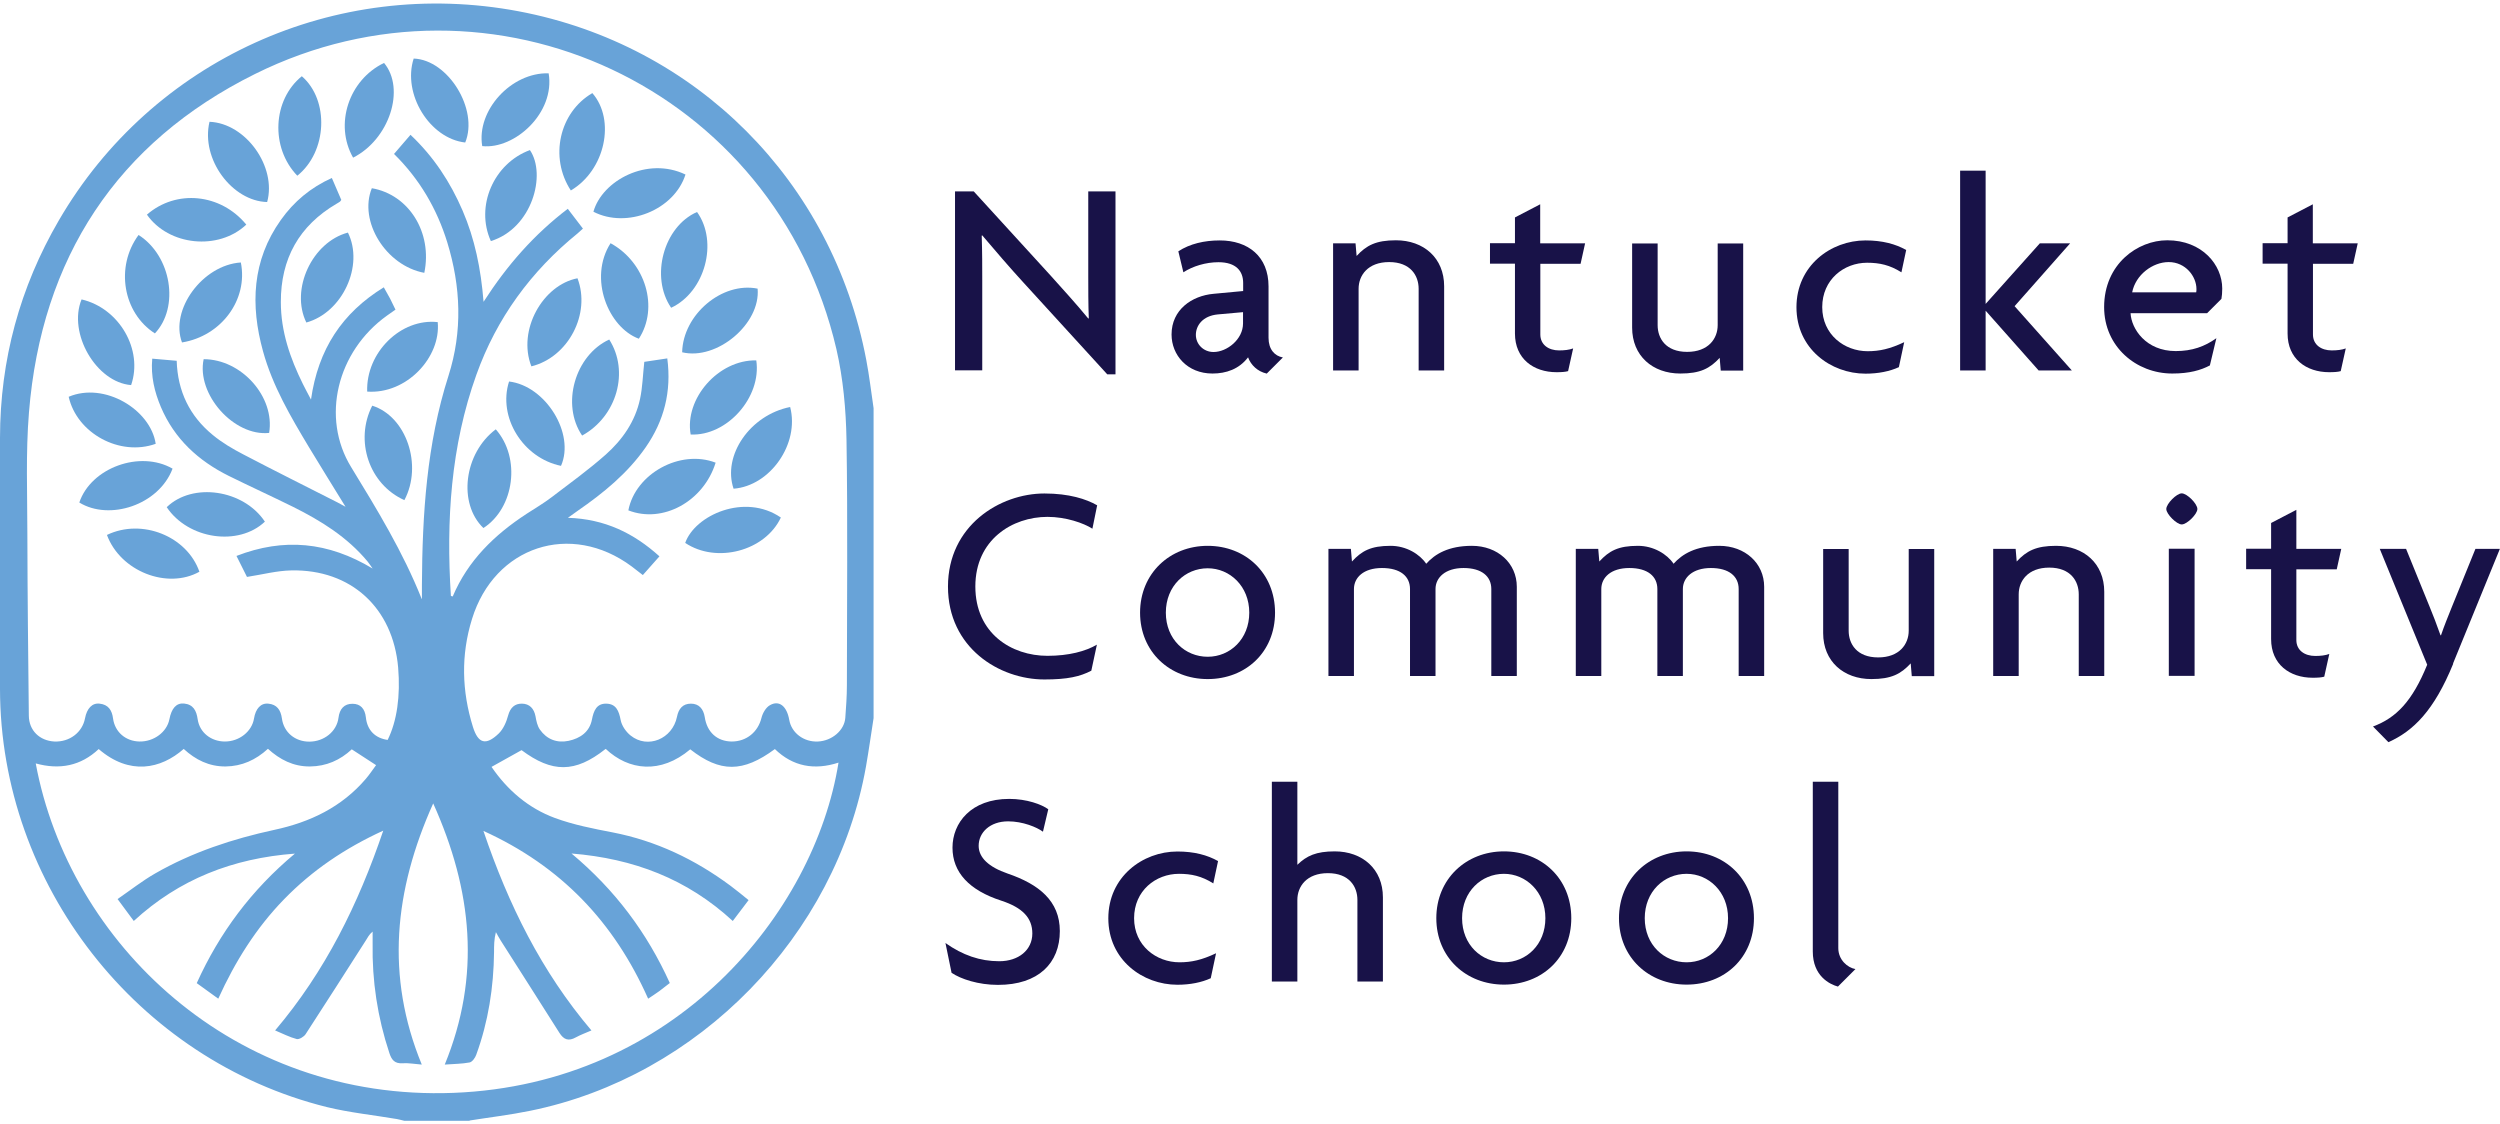 <?xml version="1.0" encoding="UTF-8"?>
<svg id="Layer_2" data-name="Layer 2" xmlns="http://www.w3.org/2000/svg" width="189" height="85" viewBox="0 0 188.19 84.1">
  <g id="Layer_1-2" data-name="Layer 1">
    <g>
      <path d="m83.35,27.91l-6.31-6.91c-1.01-1.1-2.17-2.45-3.1-3.55l-.04.02c.04,1.22.04,2.37.04,3.38v6.76h-2.05v-13.47h1.41l5.79,6.34c.78.87,2.01,2.22,2.83,3.23l.04-.02c-.04-1.04-.04-2.2-.04-3.17v-6.38h2.05v13.77h-.61Z" fill="#181248" stroke-width="0"/>
      <path d="m95.34,27.85c-.66-.15-1.18-.63-1.39-1.22-.68.89-1.65,1.22-2.68,1.22-1.9,0-3.08-1.39-3.08-2.94,0-1.86,1.52-2.91,3.15-3.06l2.24-.21v-.61c0-.87-.51-1.56-1.86-1.56-.95,0-1.94.3-2.64.76l-.38-1.58c.87-.57,1.96-.82,3.12-.82,2.13,0,3.67,1.2,3.67,3.46v3.87c0,.87.46,1.37,1.08,1.48l-1.22,1.22Zm-1.77-4.62l-1.9.17c-1.14.11-1.65.84-1.65,1.54s.57,1.29,1.33,1.29c1.01,0,2.22-.95,2.22-2.15v-.84Z" fill="#181248" stroke-width="0"/>
      <path d="m106.79,27.62v-6.15c0-.99-.61-2.01-2.22-2.01s-2.3,1.01-2.3,2.01v6.15h-1.92v-9.57h1.69l.08.95c.74-.8,1.46-1.18,2.96-1.18,2.09,0,3.63,1.33,3.63,3.46v6.34h-1.92Z" fill="#181248" stroke-width="0"/>
      <path d="m118.99,19.59h-3.04v5.32c0,.78.63,1.2,1.41,1.2.4,0,.76-.04,1.06-.15l-.38,1.71c-.21.06-.49.08-.87.08-1.73,0-3.13-1.01-3.13-2.91v-5.26h-1.88v-1.54h1.88v-1.94l1.9-.99v2.94h3.38l-.34,1.54Z" fill="#181248" stroke-width="0"/>
      <path d="m129.53,27.62l-.08-.95c-.74.8-1.46,1.18-2.96,1.18-2.09,0-3.63-1.33-3.63-3.46v-6.33h1.92v6.15c0,.99.61,2.01,2.22,2.01s2.3-1.01,2.3-2.01v-6.15h1.92v9.57h-1.69Z" fill="#181248" stroke-width="0"/>
      <path d="m143.13,20.23c-.87-.55-1.65-.72-2.58-.72-1.75,0-3.38,1.27-3.38,3.34s1.67,3.32,3.42,3.32c.89,0,1.67-.17,2.75-.68l-.4,1.88c-.7.32-1.56.49-2.51.49-2.62,0-5.2-1.88-5.2-5s2.58-5.03,5.2-5.03c1.27,0,2.26.27,3.06.72l-.36,1.69Z" fill="#181248" stroke-width="0"/>
      <path d="m153.46,27.62l-3.99-4.5v4.5h-1.92v-15.04h1.92v10.03l4.08-4.56h2.28l-4.18,4.73,4.31,4.84h-2.49Z" fill="#181248" stroke-width="0"/>
      <path d="m167.22,22.23l-1.08,1.08h-5.76c.06,1.18,1.16,2.85,3.4,2.85,1.23,0,2.18-.34,3.06-.97l-.49,2.05c-.68.36-1.54.61-2.83.61-2.72,0-5.13-2.03-5.13-5,0-3.25,2.53-5.03,4.75-5.03,2.64,0,4.14,1.86,4.14,3.63,0,.29-.02.57-.06.78Zm-3.97-2.77c-1.2,0-2.49.95-2.75,2.28h4.82c.02-.08.02-.17.02-.25,0-.95-.82-2.03-2.09-2.03Z" fill="#181248" stroke-width="0"/>
      <path d="m177.15,19.59h-3.04v5.32c0,.78.63,1.2,1.41,1.2.4,0,.76-.04,1.06-.15l-.38,1.71c-.21.06-.49.08-.87.08-1.73,0-3.13-1.01-3.13-2.91v-5.26h-1.88v-1.54h1.88v-1.94l1.9-.99v2.94h3.38l-.34,1.54Z" fill="#181248" stroke-width="0"/>
      <path d="m82.23,39.53c-.65-.42-1.99-.89-3.38-.89-2.64,0-5.43,1.71-5.43,5.24s2.72,5.22,5.43,5.22c1.6,0,2.87-.34,3.72-.84l-.42,1.96c-.84.44-1.79.66-3.53.66-3.4,0-7.26-2.39-7.26-6.99s3.91-7.01,7.26-7.01c1.86,0,3.15.42,3.97.89l-.36,1.77Z" fill="#181248" stroke-width="0"/>
      <path d="m90.91,50.85c-2.85,0-5.09-2.05-5.09-5s2.24-5.03,5.09-5.03,5.07,2.05,5.07,5.03-2.22,5-5.07,5Zm0-8.34c-1.69,0-3.15,1.33-3.15,3.34s1.46,3.32,3.15,3.32,3.13-1.33,3.13-3.32-1.46-3.34-3.13-3.34Z" fill="#181248" stroke-width="0"/>
      <path d="m112.26,50.62v-6.55c0-.95-.72-1.58-2.09-1.58s-2.11.72-2.11,1.58v6.55h-1.92v-6.55c0-.95-.72-1.58-2.11-1.58s-2.11.72-2.11,1.58v6.55h-1.92v-9.57h1.69l.08.95c.74-.8,1.42-1.18,2.91-1.18,1.18,0,2.2.63,2.68,1.35.66-.74,1.69-1.35,3.44-1.35,1.94,0,3.38,1.31,3.38,3.08v6.72h-1.92Z" fill="#181248" stroke-width="0"/>
      <path d="m130.88,50.62v-6.55c0-.95-.72-1.58-2.09-1.58s-2.11.72-2.11,1.58v6.55h-1.92v-6.55c0-.95-.72-1.58-2.11-1.58s-2.11.72-2.11,1.58v6.55h-1.92v-9.57h1.69l.08.95c.74-.8,1.42-1.18,2.91-1.18,1.18,0,2.2.63,2.68,1.35.66-.74,1.69-1.35,3.44-1.35,1.94,0,3.38,1.31,3.38,3.08v6.72h-1.92Z" fill="#181248" stroke-width="0"/>
      <path d="m143.91,50.62l-.08-.95c-.74.8-1.46,1.18-2.96,1.18-2.09,0-3.63-1.33-3.63-3.46v-6.33h1.92v6.15c0,.99.61,2.01,2.22,2.01s2.3-1.01,2.3-2.01v-6.15h1.92v9.57h-1.69Z" fill="#181248" stroke-width="0"/>
      <path d="m156.48,50.62v-6.15c0-.99-.61-2.01-2.22-2.01s-2.3,1.01-2.3,2.01v6.15h-1.92v-9.57h1.69l.08.95c.74-.8,1.46-1.18,2.96-1.18,2.09,0,3.63,1.33,3.63,3.46v6.34h-1.92Z" fill="#181248" stroke-width="0"/>
      <path d="m164.23,39.21c-.38,0-1.16-.78-1.16-1.16,0-.4.78-1.18,1.16-1.18.4,0,1.18.78,1.18,1.18,0,.38-.78,1.16-1.18,1.16Zm-.97,11.4v-9.57h1.94v9.57h-1.94Z" fill="#181248" stroke-width="0"/>
      <path d="m175.9,42.59h-3.04v5.32c0,.78.63,1.2,1.42,1.2.4,0,.76-.04,1.06-.15l-.38,1.71c-.21.06-.49.08-.87.08-1.73,0-3.13-1.01-3.13-2.91v-5.26h-1.88v-1.54h1.88v-1.94l1.9-.99v2.94h3.38l-.34,1.54Z" fill="#181248" stroke-width="0"/>
      <path d="m184.67,49.69c-1.44,3.53-3,5.07-4.88,5.91l-1.16-1.18c1.75-.65,2.96-1.9,4.08-4.65l-3.57-8.72h1.98l1.77,4.35c.25.61.55,1.37.82,2.15h.04c.25-.74.55-1.46.8-2.09l1.79-4.41h1.84l-3.53,8.64Z" fill="#181248" stroke-width="0"/>
      <path d="m75.11,73.87c-1.46,0-2.79-.44-3.48-.91l-.46-2.24c1.29.91,2.6,1.37,4.05,1.37s2.49-.84,2.49-2.09c0-1.16-.72-1.94-2.34-2.47-2.41-.78-3.67-2.13-3.67-3.99s1.39-3.67,4.27-3.67c1.33,0,2.45.42,2.94.78l-.4,1.69c-.46-.34-1.52-.78-2.62-.78-1.37,0-2.22.84-2.22,1.84,0,.89.76,1.6,2.18,2.09,2.34.8,3.93,2.05,3.93,4.33,0,2.41-1.61,4.05-4.65,4.05Z" fill="#181248" stroke-width="0"/>
      <path d="m91.33,66.23c-.87-.55-1.65-.72-2.58-.72-1.75,0-3.38,1.27-3.38,3.34s1.67,3.32,3.42,3.32c.89,0,1.67-.17,2.75-.68l-.4,1.88c-.7.32-1.56.49-2.51.49-2.62,0-5.2-1.88-5.2-5s2.58-5.03,5.2-5.03c1.27,0,2.26.27,3.06.72l-.36,1.69Z" fill="#181248" stroke-width="0"/>
      <path d="m102.18,73.62v-6.15c0-.99-.61-2.01-2.22-2.01s-2.3,1.01-2.3,2.01v6.15h-1.92v-15.04h1.92s0,6.29,0,6.25c.7-.68,1.42-1.01,2.81-1.01,2.09,0,3.63,1.33,3.63,3.46v6.34h-1.92Z" fill="#181248" stroke-width="0"/>
      <path d="m113.21,73.85c-2.85,0-5.09-2.05-5.09-5s2.24-5.03,5.09-5.03,5.07,2.05,5.07,5.03-2.22,5-5.07,5Zm0-8.34c-1.69,0-3.15,1.33-3.15,3.34s1.46,3.32,3.15,3.32,3.12-1.33,3.12-3.32-1.46-3.34-3.12-3.34Z" fill="#181248" stroke-width="0"/>
      <path d="m126.96,73.85c-2.85,0-5.09-2.05-5.09-5s2.24-5.03,5.09-5.03,5.07,2.05,5.07,5.03-2.22,5-5.07,5Zm0-8.34c-1.69,0-3.15,1.33-3.15,3.34s1.46,3.32,3.15,3.32,3.12-1.33,3.12-3.32-1.46-3.34-3.12-3.34Z" fill="#181248" stroke-width="0"/>
      <path d="m138.36,74c-.63-.17-1.9-.8-1.9-2.64v-12.78h1.92v12.52c0,.89.7,1.48,1.29,1.58l-1.31,1.31Z" fill="#181248" stroke-width="0"/>
    </g>
    <g>
      <path d="m35.35,84.1h-4.92c-.18-.04-.37-.1-.55-.13-1.76-.3-3.54-.48-5.27-.9C10.31,79.52.02,66.32,0,51.59c0-6.3-.01-12.61,0-18.91.01-5.85,1.49-11.31,4.43-16.36C11.45,4.25,25.26-2.02,39.03.58c13.39,2.53,23.63,12.79,26.18,26.25.23,1.2.37,2.42.55,3.63v23.33c-.19,1.21-.36,2.43-.57,3.63-2.26,12.75-12.6,23.36-25.29,25.93-1.51.31-3.04.49-4.55.73Zm-3.59-39.28c0-.35,0-.71,0-1.06.03-5.33.36-10.61,2-15.74,1.07-3.36.93-6.71-.09-10.04-.78-2.53-2.08-4.76-4.01-6.66.42-.49.82-.96,1.24-1.44,1.76,1.66,3,3.57,3.92,5.7.92,2.13,1.38,4.38,1.58,6.87,1.79-2.78,3.81-5.07,6.34-7,.4.53.76,1,1.14,1.49-.16.14-.28.25-.4.36-3.51,2.85-6.1,6.39-7.62,10.64-1.93,5.38-2.28,10.98-1.92,16.64,0,.02.07.03.14.05,1.14-2.7,3.14-4.64,5.56-6.22.63-.41,1.28-.79,1.87-1.24,1.38-1.05,2.79-2.07,4.09-3.22,1.26-1.12,2.22-2.5,2.58-4.19.19-.88.21-1.81.32-2.79.52-.08,1.1-.17,1.73-.26.33,2.5-.24,4.7-1.63,6.7-1.36,1.95-3.17,3.43-5.11,4.77-.2.14-.4.29-.74.53,2.79.09,4.96,1.16,6.89,2.9-.44.5-.84.95-1.25,1.41-.31-.24-.58-.45-.84-.65-4.59-3.41-10.33-1.52-12.02,3.96-.84,2.71-.77,5.42.07,8.12.39,1.25.97,1.43,1.94.5.35-.34.58-.87.71-1.36.16-.59.5-.9,1.05-.89.56.01.9.37,1.01.95.06.35.14.73.33,1,.52.74,1.28,1.03,2.16.85.88-.19,1.58-.67,1.76-1.61.13-.66.35-1.21,1.09-1.19.73.02.94.55,1.07,1.23.08.43.4.89.75,1.17,1.28,1.03,3.15.26,3.49-1.41.12-.61.44-.99,1.05-.99.61,0,.94.4,1.04,1.01.17,1.15.94,1.83,2.03,1.84,1.12,0,1.98-.72,2.24-1.78.09-.36.33-.78.63-.95.7-.41,1.28.07,1.46,1.1.17.98,1.09,1.68,2.16,1.63,1.06-.05,1.99-.84,2.06-1.78.06-.82.12-1.64.12-2.46,0-6.16.07-12.32-.03-18.48-.04-2.28-.25-4.6-.76-6.82C58.38,6.33,37.03-3.55,19.2,5.3,8.8,10.46,3.12,19.16,2.18,30.78c-.25,3.05-.12,6.13-.12,9.2.01,4.54.06,9.08.11,13.62.01,1.13.82,1.89,1.92,1.95,1.14.05,2.11-.68,2.31-1.75.14-.74.54-1.17,1.1-1.1.65.07.93.49,1.01,1.12.14,1.02.95,1.71,1.99,1.73,1.08.02,2.06-.71,2.25-1.67.16-.83.52-1.24,1.1-1.19.7.07.94.54,1.03,1.19.15,1,1.01,1.67,2.05,1.67,1.08,0,2.03-.75,2.19-1.73.12-.74.51-1.18,1.08-1.12.64.06.93.47,1.02,1.11.14,1.06,1,1.75,2.06,1.75,1.11,0,2.07-.76,2.2-1.8.08-.66.43-1.06,1.06-1.05.59,0,.93.37,1,1.02.1.98.71,1.57,1.64,1.7.7-1.41.97-3.31.79-5.45-.39-4.49-3.55-7.4-8.04-7.31-1.09.02-2.17.31-3.34.49-.22-.45-.49-.97-.79-1.58,3.56-1.38,6.89-1.07,10.25.95-.2-.28-.28-.41-.38-.53-1.53-1.84-3.51-3.07-5.62-4.12-1.6-.79-3.22-1.53-4.82-2.32-2.3-1.14-4.1-2.79-5.12-5.19-.48-1.14-.77-2.32-.65-3.64.64.06,1.22.11,1.84.16.07,2.3.98,4.16,2.71,5.58.7.58,1.5,1.05,2.31,1.47,2.35,1.23,4.72,2.41,7.08,3.61.15.08.3.16.61.33-.99-1.61-1.88-3.04-2.75-4.48-1.38-2.3-2.74-4.61-3.46-7.22-.96-3.48-.83-6.84,1.34-9.89.98-1.38,2.24-2.44,3.84-3.16.26.6.49,1.15.71,1.65-.07.09-.08.12-.1.13-.08.05-.16.11-.24.15-2.84,1.66-4.22,4.15-4.21,7.42,0,2.2.7,4.22,1.66,6.16.17.35.36.69.61,1.17.54-3.79,2.34-6.52,5.48-8.45.18.32.33.59.48.86.14.27.27.54.4.82-.25.17-.45.31-.64.45-3.77,2.7-4.98,7.68-2.7,11.4,1.95,3.19,3.9,6.38,5.31,9.92Zm13.8,11.31c-2.27,1.79-3.99,1.79-6.3.07-.76.42-1.48.83-2.26,1.26,1.19,1.74,2.77,3.11,4.78,3.85,1.39.51,2.87.8,4.33,1.08,3.29.64,6.21,2.04,8.88,4.02.46.34.89.7,1.36,1.08-.43.57-.8,1.05-1.19,1.57-3.44-3.17-7.47-4.7-12.14-5.08,3.28,2.74,5.69,5.97,7.4,9.75-.3.23-.54.42-.79.61-.26.19-.53.36-.84.57-2.57-5.78-6.57-9.98-12.4-12.63,1.88,5.55,4.37,10.59,8.13,15.02-.44.19-.82.33-1.17.52-.55.31-.91.18-1.24-.34-1.46-2.32-2.95-4.63-4.42-6.95-.13-.2-.24-.42-.36-.63-.14.54-.14,1.02-.14,1.5-.03,2.65-.43,5.24-1.34,7.73-.08.23-.3.54-.5.58-.58.11-1.19.11-1.87.16,2.73-6.67,2.08-13.11-.87-19.66-2.94,6.55-3.6,12.99-.86,19.66-.54-.04-1-.13-1.44-.1-.6.04-.83-.25-1-.77-.89-2.68-1.31-5.43-1.26-8.26,0-.29,0-.59,0-.88-.27.22-.38.46-.52.68-1.5,2.35-3.01,4.71-4.53,7.05-.13.19-.48.4-.66.36-.54-.14-1.05-.41-1.63-.65,3.78-4.46,6.26-9.5,8.14-15.04-2.9,1.33-5.36,3-7.47,5.17-2.1,2.16-3.68,4.68-4.95,7.48-.58-.42-1.08-.78-1.62-1.17,1.72-3.8,4.13-7.03,7.39-9.75-4.68.35-8.72,1.93-12.13,5.07-.42-.57-.78-1.06-1.22-1.65.99-.68,1.86-1.37,2.82-1.92,2.8-1.61,5.85-2.61,8.99-3.29,2.69-.58,5.06-1.71,6.88-3.84.29-.34.53-.71.77-1.03-.66-.43-1.22-.79-1.83-1.19-.87.81-1.91,1.28-3.15,1.29-1.25.01-2.27-.52-3.16-1.33-.93.85-1.96,1.31-3.18,1.33-1.25.01-2.27-.5-3.16-1.32-1.73,1.52-4.08,2.01-6.4.01-1.35,1.27-2.95,1.58-4.74,1.08,2.51,13.51,14.87,25.44,31.45,24.8,16.66-.65,27.17-13.54,28.98-24.86-1.81.59-3.43.3-4.79-1.02-2.41,1.78-4.12,1.78-6.37.02-2.23,1.88-4.63,1.6-6.36-.03Z" fill="#68a3d8" stroke-width="0"/>
      <path d="m36.95,17.88c-1.19-2.63.22-5.85,2.94-6.85,1.26,1.84.17,5.89-2.94,6.85Z" fill="#68a3d8" stroke-width="0"/>
      <path d="m57.03,21.46c.24,2.64-3.06,5.42-5.68,4.79.06-2.84,3.01-5.33,5.68-4.79Z" fill="#68a3d8" stroke-width="0"/>
      <path d="m15.77,8.9c2.74.11,5.07,3.39,4.34,6.04-2.61-.06-5.01-3.2-4.34-6.04Z" fill="#68a3d8" stroke-width="0"/>
      <path d="m53.87,34.56c-.91,2.93-3.99,4.6-6.57,3.59.53-2.76,3.9-4.62,6.57-3.59Z" fill="#68a3d8" stroke-width="0"/>
      <path d="m18.13,19.49c.56,2.8-1.47,5.54-4.43,6.02-.92-2.45,1.54-5.83,4.43-6.02Z" fill="#68a3d8" stroke-width="0"/>
      <path d="m12.99,35.01c-1.04,2.75-4.76,3.94-7.02,2.55.88-2.62,4.57-3.96,7.02-2.55Z" fill="#68a3d8" stroke-width="0"/>
      <path d="m37.32,32.05c1.9,2.15,1.41,5.92-.93,7.43-1.93-1.85-1.47-5.63.93-7.43Z" fill="#68a3d8" stroke-width="0"/>
      <path d="m42.23,34.8c-2.87-.59-4.77-3.67-3.91-6.35,2.76.33,4.98,3.93,3.91,6.35Z" fill="#68a3d8" stroke-width="0"/>
      <path d="m50.52,22.9c-1.59-2.33-.57-6.11,1.95-7.21,1.62,2.26.6,6.02-1.95,7.21Z" fill="#68a3d8" stroke-width="0"/>
      <path d="m45.96,18.04c2.65,1.45,3.65,4.86,2.13,7.19-2.29-.84-3.82-4.54-2.13-7.19Z" fill="#68a3d8" stroke-width="0"/>
      <path d="m58.78,38.69c-1.18,2.52-4.84,3.49-7.2,1.91.73-2.08,4.47-3.78,7.2-1.91Z" fill="#68a3d8" stroke-width="0"/>
      <path d="m59.48,30.37c.72,2.78-1.51,5.94-4.26,6.15-.85-2.5,1.24-5.55,4.26-6.15Z" fill="#68a3d8" stroke-width="0"/>
      <path d="m10.43,17.42c2.47,1.57,3.1,5.42,1.23,7.41-2.4-1.54-3-5.01-1.23-7.41Z" fill="#68a3d8" stroke-width="0"/>
      <path d="m40,27.31c-1.07-2.74.87-6.13,3.47-6.63,1.02,2.66-.68,5.94-3.47,6.63Z" fill="#68a3d8" stroke-width="0"/>
      <path d="m26.58,11.6c-1.43-2.51-.32-5.86,2.33-7.13,1.63,1.96.4,5.75-2.33,7.13Z" fill="#68a3d8" stroke-width="0"/>
      <path d="m56.93,26.86c.41,2.77-2.2,5.71-4.94,5.58-.48-2.7,2.09-5.64,4.94-5.58Z" fill="#68a3d8" stroke-width="0"/>
      <path d="m9.87,28.72c-2.63-.21-4.77-3.9-3.73-6.45,2.84.66,4.65,3.79,3.73,6.45Z" fill="#68a3d8" stroke-width="0"/>
      <path d="m51.6,12.87c-.85,2.68-4.42,4.1-6.93,2.8.66-2.35,4.06-4.18,6.93-2.8Z" fill="#68a3d8" stroke-width="0"/>
      <path d="m43.82,32.52c-1.6-2.35-.54-6.04,2.04-7.23,1.53,2.39.59,5.78-2.04,7.23Z" fill="#68a3d8" stroke-width="0"/>
      <path d="m27.64,29.21c-.1-2.95,2.55-5.54,5.31-5.23.25,2.64-2.34,5.44-5.31,5.23Z" fill="#68a3d8" stroke-width="0"/>
      <path d="m11.72,33.14c-2.69.97-5.93-.78-6.55-3.54,2.7-1.14,6.17.97,6.55,3.54Z" fill="#68a3d8" stroke-width="0"/>
      <path d="m22.38,12.96c-2.04-2.12-1.86-5.71.34-7.49,2.08,1.8,1.92,5.68-.34,7.49Z" fill="#68a3d8" stroke-width="0"/>
      <path d="m30.44,37.38c-2.66-1.19-3.76-4.48-2.42-7.11,2.56.8,3.82,4.47,2.42,7.11Z" fill="#68a3d8" stroke-width="0"/>
      <path d="m23.06,24.01c-1.22-2.49.43-6.05,3.13-6.77,1.23,2.48-.41,6.02-3.13,6.77Z" fill="#68a3d8" stroke-width="0"/>
      <path d="m31.94,20.27c-2.9-.54-4.96-3.89-3.95-6.37,2.79.48,4.58,3.34,3.95,6.37Z" fill="#68a3d8" stroke-width="0"/>
      <path d="m12.55,37.91c1.95-1.89,5.78-1.33,7.39,1.09-1.99,1.88-5.77,1.33-7.39-1.09Z" fill="#68a3d8" stroke-width="0"/>
      <path d="m8.05,40c2.64-1.27,6.03.1,6.96,2.77-2.42,1.35-5.95-.03-6.96-2.77Z" fill="#68a3d8" stroke-width="0"/>
      <path d="m36.3,10.73c-.45-2.68,2.18-5.56,5-5.48.5,2.98-2.56,5.74-5,5.48Z" fill="#68a3d8" stroke-width="0"/>
      <path d="m42.97,14.07c-1.63-2.49-.87-5.88,1.62-7.33,1.77,2.03.96,5.81-1.62,7.33Z" fill="#68a3d8" stroke-width="0"/>
      <path d="m35.02,10.46c-2.68-.3-4.74-3.66-3.88-6.32,2.6.09,4.9,3.84,3.88,6.32Z" fill="#68a3d8" stroke-width="0"/>
      <path d="m15.33,26.77c2.85,0,5.38,2.84,4.93,5.55-2.65.28-5.49-2.91-4.93-5.55Z" fill="#68a3d8" stroke-width="0"/>
      <path d="m18.54,16.64c-2.1,1.98-5.84,1.59-7.48-.75,2.2-1.92,5.55-1.6,7.48.75Z" fill="#68a3d8" stroke-width="0"/>
    </g>
  </g>
</svg>